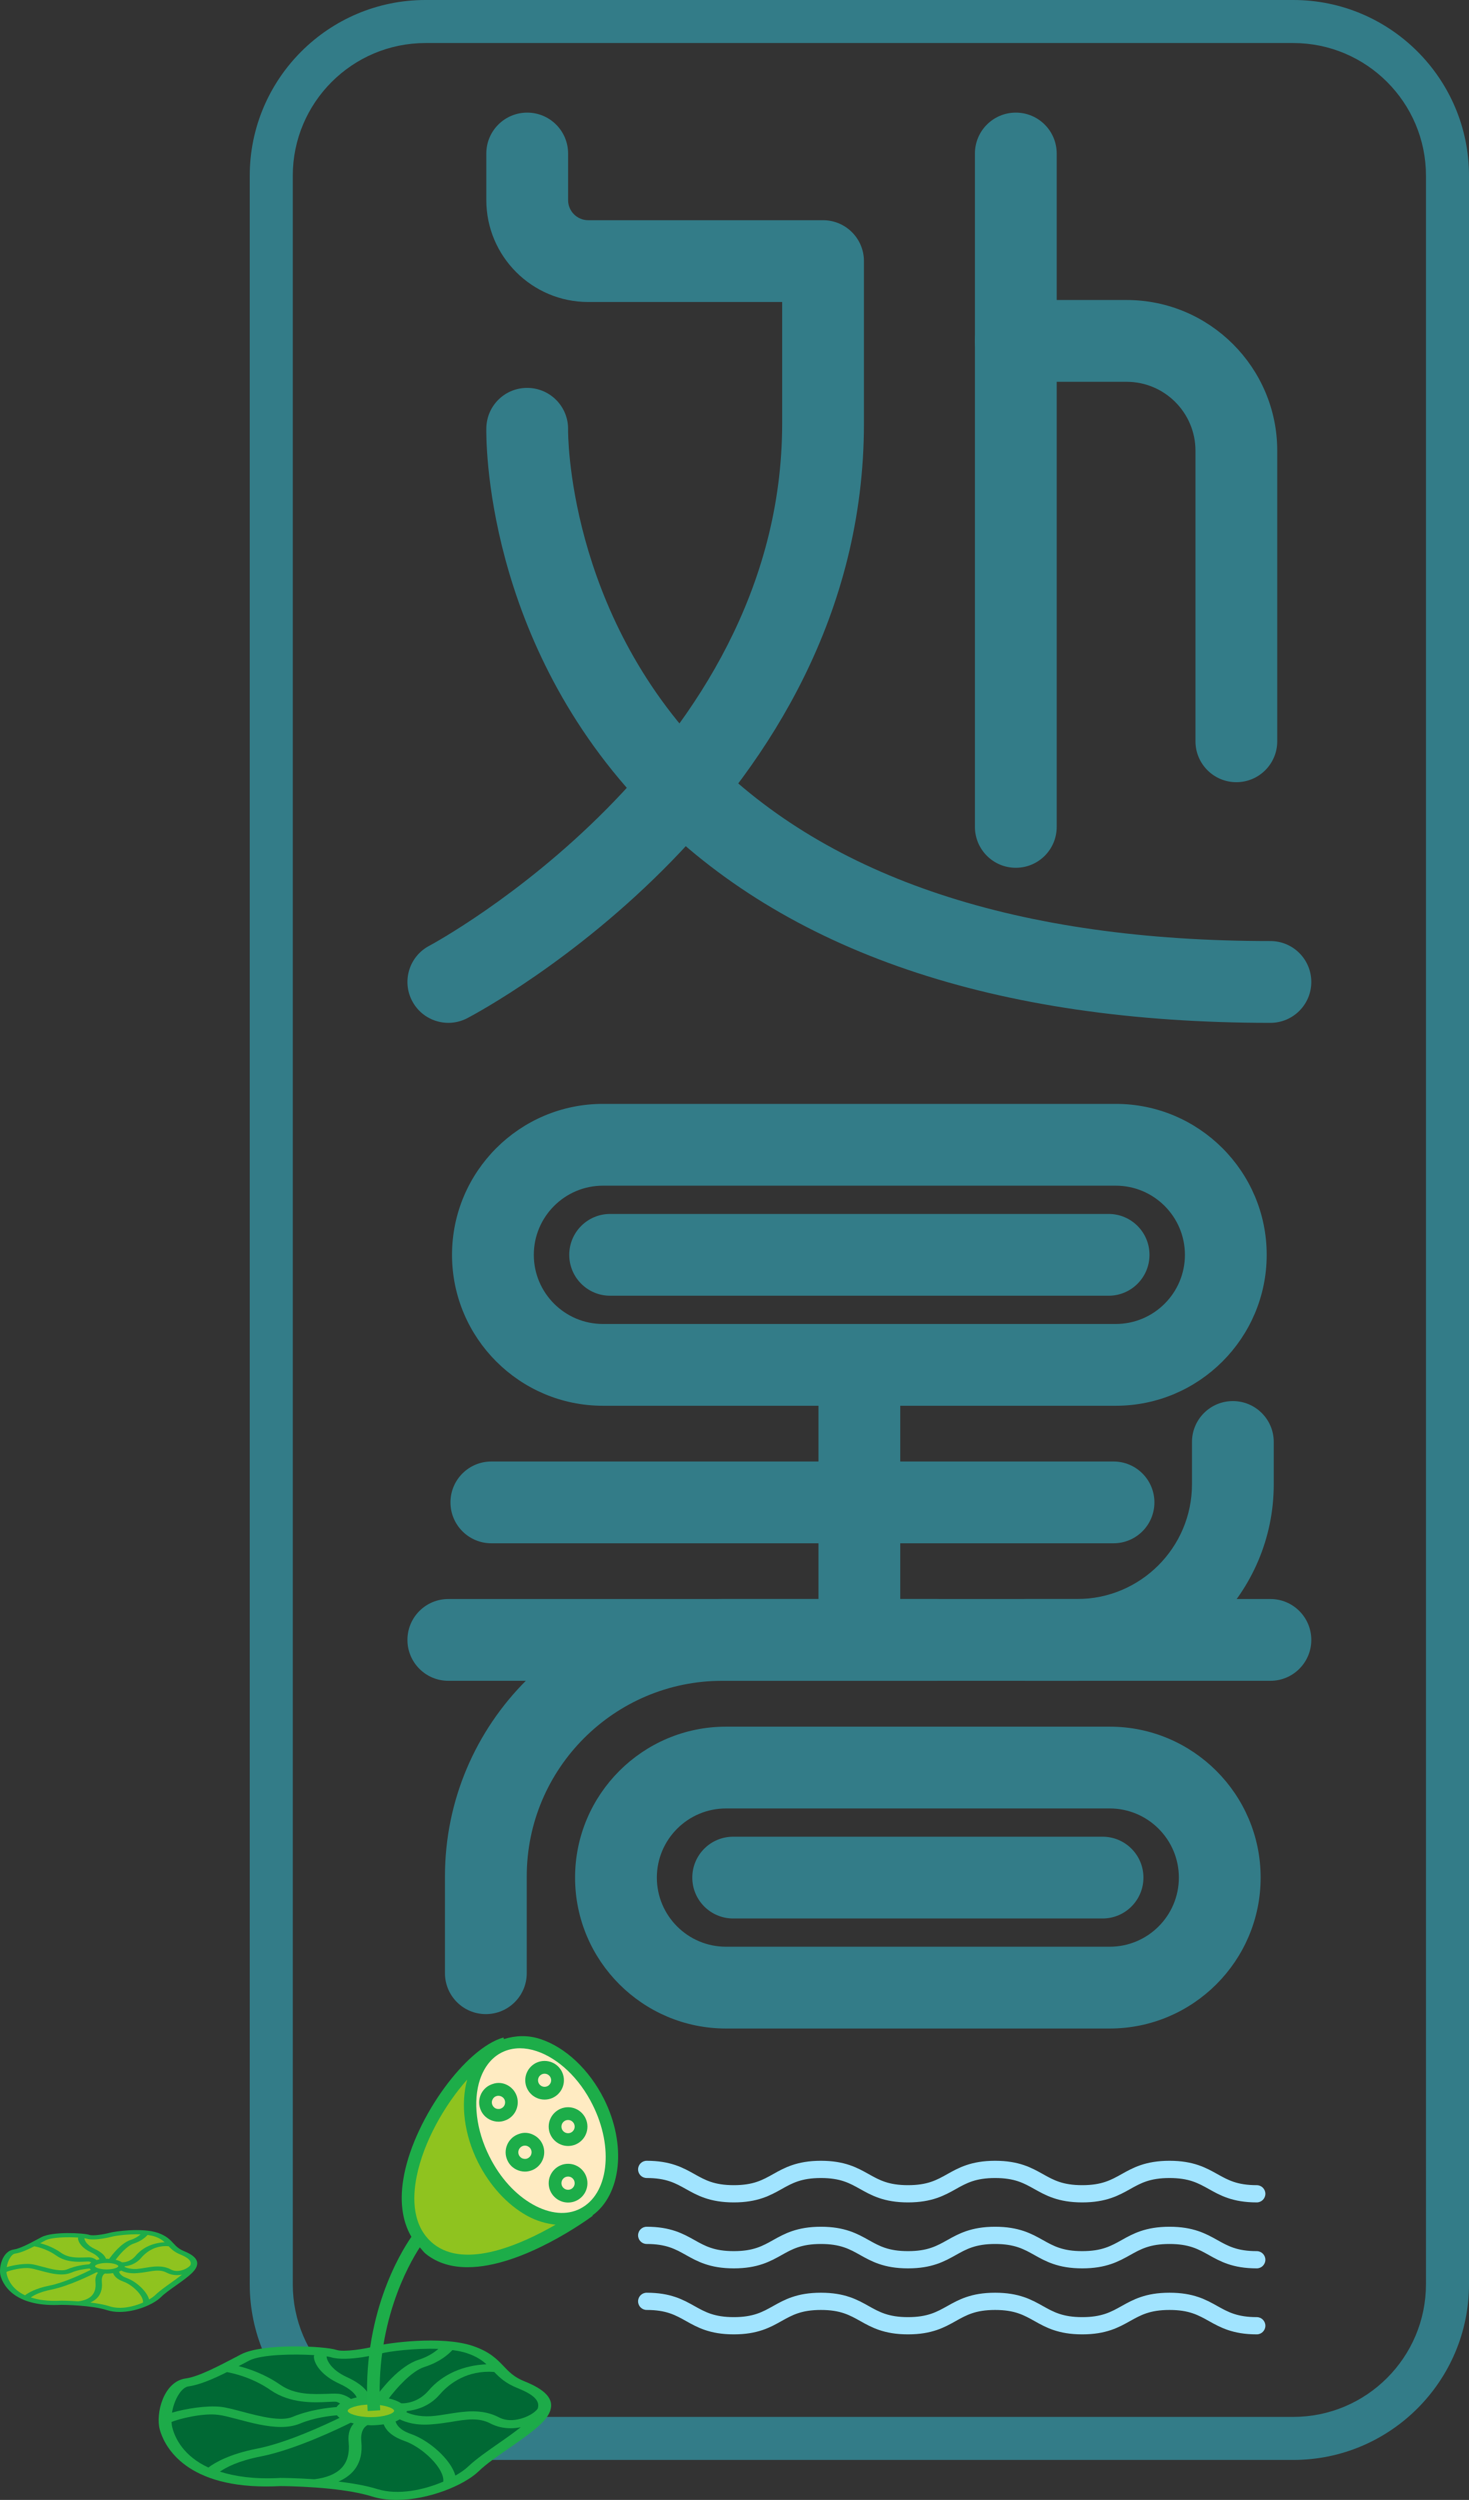 <?xml version="1.0" encoding="iso-8859-1"?>
<!-- Generator: Adobe Illustrator 27.0.0, SVG Export Plug-In . SVG Version: 6.00 Build 0)  -->
<svg version="1.1" id="&#x56FE;&#x5C42;_1" xmlns="http://www.w3.org/2000/svg" xmlns:xlink="http://www.w3.org/1999/xlink" x="0px"
	 y="0px" viewBox="0 0 360.6 613.574" style="enable-background:new 0 0 360.6 613.574;" xml:space="preserve">
<rect x="0" y="0" width="360.6" height="613.574" fill="#333333" stroke="none"/>
<g>
	<g>
		<g>
			<g>
				<path style="fill:#337C88;" d="M110.062,251.048c-3.616,0-7.108-1.955-8.897-5.38c-2.574-4.91-0.681-10.971,4.229-13.545
					C106.251,231.67,192,185.523,192,103.92V74.123h-47.612c-13.792,0-25.01-11.218-25.01-25.01V37.678
					c0-5.545,4.492-10.037,10.037-10.037c5.545,0,10.037,4.492,10.037,10.037v11.435c0,2.723,2.213,4.936,4.936,4.936h57.649
					c5.545,0,10.037,4.492,10.037,10.037v39.834c0,93.873-93.388,143.894-97.365,145.978
					C113.224,250.677,111.63,251.048,110.062,251.048z"/>
			</g>
		</g>
		<g>
			<g>
				<path style="fill:#337C88;" d="M311.853,251.048c-67.635,0-119.012-17.485-152.709-51.971
					c-40.499-41.449-39.813-91.939-39.762-94.069c0.124-5.54,4.688-9.944,10.264-9.8c5.529,0.129,9.913,4.709,9.8,10.233
					c-0.005,0.48-0.34,44.621,34.3,79.859c29.792,30.308,76.259,45.673,138.107,45.673c5.545,0,10.037,4.492,10.037,10.037
					S317.398,251.048,311.853,251.048z"/>
			</g>
		</g>
		<g>
			<g>
				<path style="fill:#337C88;" d="M249.355,212.988c-5.545,0-10.037-4.492-10.037-10.037V37.678
					c0-5.545,4.492-10.037,10.037-10.037s10.037,4.492,10.037,10.037v165.273C259.393,208.496,254.9,212.988,249.355,212.988z"/>
			</g>
		</g>
		<g>
			<g>
				<path style="fill:#337C88;" d="M303.492,191.98c-5.545,0-10.037-4.492-10.037-10.037V110.62c0-9.325-7.587-16.913-16.913-16.913
					h-27.187c-5.545,0-10.037-4.492-10.037-10.037c0-5.545,4.492-10.037,10.037-10.037h27.187c20.394,0,36.987,16.593,36.987,36.987
					v71.323C313.529,187.488,309.037,191.98,303.492,191.98z"/>
			</g>
		</g>
		<g>
			<g>
				<path style="fill:#337C88;" d="M311.853,412.535H110.052c-5.545,0-10.037-4.492-10.037-10.037
					c0-5.545,4.492-10.037,10.037-10.037h201.801c5.545,0,10.037,4.492,10.037,10.037
					C321.89,408.043,317.398,412.535,311.853,412.535z"/>
			</g>
		</g>
		<g>
			<g>
				<path style="fill:#337C88;" d="M273.339,378.782H120.615c-5.545,0-10.037-4.492-10.037-10.037
					c0-5.545,4.492-10.037,10.037-10.037h152.724c5.545,0,10.037,4.492,10.037,10.037
					C283.377,374.29,278.884,378.782,273.339,378.782z"/>
			</g>
		</g>
		<g>
			<g>
				<path style="fill:#337C88;" d="M264.432,412.535H251.8c-5.545,0-10.037-4.492-10.037-10.037c0-5.545,4.492-10.037,10.037-10.037
					h12.632c15.53,0,28.167-12.637,28.167-28.167v-10.378c0-5.545,4.492-10.037,10.037-10.037c5.545,0,10.037,4.492,10.037,10.037
					v10.378C312.673,390.893,291.031,412.535,264.432,412.535z"/>
			</g>
		</g>
		<g>
			<g>
				<path style="fill:#337C88;" d="M210.95,410.606c-5.545,0-10.037-4.492-10.037-10.037v-61.616
					c0-5.545,4.492-10.037,10.037-10.037s10.037,4.492,10.037,10.037v61.616C220.987,406.114,216.495,410.606,210.95,410.606z"/>
			</g>
		</g>
		<g>
			<g>
				<g>
					<path style="fill:#337C88;" d="M273.896,345.029H148.004c-20.425,0-37.044-16.619-37.044-37.044
						c0-20.43,16.619-37.049,37.044-37.049h125.893c20.425,0,37.044,16.619,37.044,37.049
						C310.94,328.411,294.322,345.029,273.896,345.029z M148.004,291.011c-9.356,0-16.969,7.613-16.969,16.975
						c0,9.356,7.613,16.969,16.969,16.969h125.893c9.356,0,16.969-7.613,16.969-16.969c0-9.362-7.613-16.975-16.969-16.975H148.004z
						"/>
				</g>
				<g>
					<path style="fill:#337C88;" d="M272.132,318.023h-122.36c-5.545,0-10.037-4.492-10.037-10.037
						c0-5.545,4.492-10.037,10.037-10.037h122.36c5.545,0,10.037,4.492,10.037,10.037
						C282.17,313.53,277.677,318.023,272.132,318.023z"/>
				</g>
			</g>
		</g>
		<g>
			<g>
				<g>
					<path style="fill:#337C88;" d="M119.264,494.344c-5.545,0-10.037-4.492-10.037-10.037v-23.778
						c0-37.534,30.535-68.068,68.068-68.068h52.693c5.545,0,10.037,4.492,10.037,10.037c0,5.545-4.492,10.037-10.037,10.037h-52.693
						c-26.465,0-47.994,21.529-47.994,47.994v23.778C129.301,489.852,124.809,494.344,119.264,494.344z"/>
				</g>
				<g>
					<g>
						<path style="fill:#337C88;" d="M272.411,497.877h-94.203c-20.425,0-37.044-16.619-37.044-37.044s16.619-37.044,37.044-37.044
							h94.203c20.425,0,37.044,16.619,37.044,37.044S292.836,497.877,272.411,497.877z M178.208,443.864
							c-9.356,0-16.969,7.613-16.969,16.969s7.613,16.969,16.969,16.969h94.203c9.356,0,16.969-7.613,16.969-16.969
							s-7.613-16.969-16.969-16.969H178.208z"/>
					</g>
					<g>
						<path style="fill:#337C88;" d="M270.647,470.871h-90.67c-5.545,0-10.037-4.492-10.037-10.037
							c0-5.545,4.492-10.037,10.037-10.037h90.67c5.545,0,10.037,4.492,10.037,10.037
							C280.684,466.378,276.192,470.871,270.647,470.871z"/>
					</g>
				</g>
			</g>
		</g>
		<g>
			<path style="fill:#337C88;" d="M317.465,603.763H104.44c-23.783,0-43.135-19.352-43.135-43.135V43.13
				C61.305,19.347,80.657,0,104.44,0h213.025C341.248,0,360.6,19.347,360.6,43.13v517.498
				C360.6,584.411,341.248,603.763,317.465,603.763z M104.44,10.563c-17.96,0-32.572,14.607-32.572,32.567v517.498
				c0,17.96,14.612,32.572,32.572,32.572h213.025c17.96,0,32.572-14.612,32.572-32.572V43.13c0-17.96-14.612-32.567-32.572-32.567
				H104.44z"/>
		</g>
		<g>
			<path style="fill:#A1E4FF;" d="M308.5,540.558c-5.906,0-9.006-1.733-11.739-3.265c-2.615-1.46-4.874-2.723-9.681-2.723
				c-4.802,0-7.061,1.259-9.676,2.723c-2.734,1.527-5.839,3.265-11.744,3.265c-5.895,0-8.995-1.738-11.724-3.265
				c-2.61-1.465-4.864-2.723-9.661-2.723s-7.051,1.259-9.661,2.723c-2.729,1.527-5.828,3.265-11.724,3.265
				c-5.895,0-8.99-1.738-11.719-3.265c-2.61-1.465-4.864-2.723-9.656-2.723c-4.797,0-7.051,1.259-9.661,2.723
				c-2.729,1.527-5.828,3.265-11.724,3.265c-5.895,0-8.995-1.738-11.724-3.265c-2.61-1.465-4.864-2.723-9.661-2.723
				c-1.166,0-2.115-0.949-2.115-2.115c0-1.166,0.949-2.115,2.115-2.115c5.895,0,8.995,1.738,11.724,3.265
				c2.61,1.465,4.864,2.723,9.661,2.723c4.797,0,7.051-1.259,9.661-2.723c2.729-1.527,5.828-3.265,11.724-3.265
				s8.99,1.738,11.719,3.265c2.61,1.465,4.864,2.723,9.656,2.723c4.797,0,7.051-1.259,9.661-2.723
				c2.729-1.527,5.828-3.265,11.724-3.265s8.995,1.738,11.724,3.265c2.61,1.465,4.864,2.723,9.661,2.723
				c4.807,0,7.066-1.264,9.681-2.723c2.734-1.532,5.834-3.265,11.739-3.265c5.906,0,9.011,1.738,11.744,3.265
				c2.615,1.465,4.874,2.723,9.676,2.723c1.166,0,2.115,0.949,2.115,2.115C310.615,539.609,309.666,540.558,308.5,540.558z"/>
		</g>
		<g>
			<path style="fill:#A1E4FF;" d="M308.5,572.945c-5.906,0-9.006-1.738-11.739-3.265c-2.615-1.465-4.874-2.729-9.681-2.729
				c-4.802,0-7.061,1.264-9.676,2.723c-2.734,1.532-5.839,3.27-11.744,3.27c-5.895,0-8.995-1.738-11.724-3.27
				c-2.61-1.46-4.864-2.723-9.661-2.723s-7.051,1.264-9.661,2.723c-2.729,1.532-5.828,3.27-11.724,3.27
				c-5.895,0-8.99-1.738-11.719-3.27c-2.61-1.46-4.864-2.723-9.656-2.723c-4.797,0-7.051,1.264-9.661,2.723
				c-2.729,1.532-5.828,3.27-11.724,3.27c-5.895,0-8.995-1.738-11.724-3.27c-2.61-1.46-4.864-2.723-9.661-2.723
				c-1.166,0-2.115-0.949-2.115-2.115c0-1.166,0.949-2.115,2.115-2.115c5.895,0,8.995,1.738,11.724,3.27
				c2.61,1.46,4.864,2.723,9.661,2.723c4.797,0,7.051-1.264,9.661-2.723c2.729-1.532,5.828-3.27,11.724-3.27s8.99,1.738,11.719,3.27
				c2.61,1.46,4.864,2.723,9.656,2.723c4.797,0,7.051-1.264,9.661-2.723c2.729-1.532,5.828-3.27,11.724-3.27
				s8.995,1.738,11.724,3.27c2.61,1.46,4.864,2.723,9.661,2.723c4.807,0,7.066-1.264,9.681-2.729
				c2.734-1.527,5.834-3.265,11.739-3.265c5.906,0,9.011,1.738,11.744,3.27c2.615,1.46,4.874,2.723,9.676,2.723
				c1.166,0,2.115,0.949,2.115,2.115C310.615,571.996,309.666,572.945,308.5,572.945z"/>
		</g>
		<g>
			<path style="fill:#A1E4FF;" d="M308.5,556.749c-5.906,0-9.006-1.733-11.739-3.265c-2.615-1.46-4.874-2.723-9.681-2.723
				c-4.802,0-7.061,1.259-9.676,2.723c-2.734,1.527-5.839,3.265-11.744,3.265c-5.895,0-8.995-1.738-11.724-3.265
				c-2.61-1.465-4.864-2.723-9.661-2.723s-7.051,1.259-9.661,2.723c-2.729,1.527-5.828,3.265-11.724,3.265
				c-5.895,0-8.99-1.738-11.719-3.265c-2.61-1.465-4.864-2.723-9.656-2.723c-4.797,0-7.051,1.259-9.661,2.723
				c-2.729,1.527-5.828,3.265-11.724,3.265c-5.895,0-8.995-1.738-11.724-3.265c-2.61-1.465-4.864-2.723-9.661-2.723
				c-1.166,0-2.115-0.949-2.115-2.115c0-1.166,0.949-2.115,2.115-2.115c5.895,0,8.995,1.738,11.724,3.265
				c2.61,1.465,4.864,2.723,9.661,2.723c4.797,0,7.051-1.258,9.661-2.723c2.729-1.527,5.828-3.265,11.724-3.265
				s8.99,1.738,11.719,3.265c2.61,1.465,4.864,2.723,9.656,2.723c4.797,0,7.051-1.258,9.661-2.723
				c2.729-1.527,5.828-3.265,11.724-3.265s8.995,1.738,11.724,3.265c2.61,1.465,4.864,2.723,9.661,2.723
				c4.807,0,7.066-1.264,9.681-2.723c2.734-1.532,5.834-3.265,11.739-3.265c5.906,0,9.011,1.738,11.744,3.265
				c2.615,1.465,4.874,2.723,9.676,2.723c1.166,0,2.115,0.949,2.115,2.115C310.615,555.8,309.666,556.749,308.5,556.749z"/>
		</g>
		<g>
			<g>
				<g>
					<path style="fill:#1DAB49;" d="M135.137,591.533l-0.032-0.006c0.858-2.7-1.194-4.995-6.363-7.056
						c-2.572-1.035-3.823-2.354-5.144-3.749c-1.581-1.649-3.374-3.524-7.527-4.933c-7.787-2.624-21.237-0.66-23.549-0.03
						c-2.902,0.765-8.117,1.589-9.911,1.004c-2.973-0.975-18.145-1.694-23.455,1.094l-1.463,0.765
						c-4.011,2.099-8.99,4.723-12.105,5.143c-5.474,0.735-7.432,8.682-6.371,12.52c0.92,3.404,5.474,13.99,26.145,13.99
						c1.133,0,2.288-0.03,3.516-0.09c1.038,0,14.653,0.105,22.393,2.534c1.888,0.6,3.964,0.855,6.088,0.855
						c7.928,0,16.588-3.614,20.128-7.017c1.816-1.77,4.695-3.764,7.503-5.698c3.02-2.099,6.159-4.274,8.094-6.253
						c1.056-1.069,1.705-2.073,2.022-3.031C135.112,591.562,135.131,591.547,135.137,591.533z"/>
				</g>
				<g>
					<path style="fill:#006934;" d="M127.091,586.15c3.97,1.599,5.476,3.099,4.921,4.974c-0.545,0.939-2.57,2.229-4.897,2.688
						c-1.841,0.375-3.375,0.165-4.696-0.525c-4.082-2.144-8.495-1.439-12.341-0.825c-1.416,0.24-2.879,0.465-4.271,0.57
						c-3.089,0.171-5.104-0.532-6.062-0.978c0.023-0.101,0.136-0.187,0.139-0.291c2.175-0.227,5.48-1.068,8.047-4.054
						c1.887-2.174,5.805-5.593,12.105-5.593c0.426,0,0.861,0.039,1.294,0.07C122.674,583.581,124.16,584.995,127.091,586.15z"/>
				</g>
				<g>
					<path style="fill:#8FC31F;" d="M85.349,591.713c0-0.615,2.265-1.545,5.686-1.545c3.445,0,5.711,0.93,5.711,1.545
						c0,0.615-2.265,1.544-5.711,1.544C87.614,593.258,85.349,592.328,85.349,591.713z"/>
				</g>
				<g>
					<path style="fill:#006934;" d="M119.414,580.292c-5.538,0.235-10.715,2.345-14.221,6.459c-2.595,2.997-5.761,3.159-6.688,3.115
						c-0.759-0.504-1.783-0.911-3.068-1.2c1.804-2.405,5.543-6.695,8.741-7.718c3.716-1.181,5.825-3.025,6.874-4.147
						c1.283,0.175,2.511,0.402,3.556,0.758C116.921,578.335,118.291,579.277,119.414,580.292z"/>
				</g>
				<g>
					<path style="fill:#006934;" d="M93.749,577.589c1.674-0.438,8.012-1.306,13.868-1.08c-1.009,0.874-2.575,1.941-4.854,2.669
						c-4.742,1.506-9.185,7.257-10.497,9.076c-0.421-0.023-0.789-0.095-1.231-0.095c-0.114,0-0.205,0.023-0.317,0.024
						c-0.355-1.047-1.513-2.896-5.629-4.778c-3.773-1.729-4.928-4.119-4.913-5.059c0.376,0.061,0.767,0.121,0.972,0.186
						C85.16,579.838,93.655,577.604,93.749,577.589z"/>
				</g>
				<g>
					<path style="fill:#006934;" d="M59.7,580.153l1.44-0.765c2.969-1.538,10.967-1.665,16.002-1.347
						c-0.018,0.149-0.108,0.229-0.098,0.403c0.094,1.904,2.053,4.678,6.206,6.582c3.086,1.408,4.01,2.698,4.316,3.401
						c-0.541,0.088-0.952,0.246-1.427,0.372c-0.507-0.407-1.221-0.839-2.37-1.149c-0.896-0.225-1.982-0.165-3.492-0.105
						c-3.398,0.09-7.81,0.33-11.491-2.234c-3.701-2.58-7.619-3.913-10.201-4.577C58.954,580.539,59.337,580.344,59.7,580.153z"/>
				</g>
				<g>
					<path style="fill:#006934;" d="M46.25,585.715c2.754-0.373,6.128-1.845,9.461-3.509c1.443,0.262,6.218,1.288,10.761,4.454
						c4.743,3.269,10.547,3.059,14.016,2.864c0.755-0.03,1.864-0.09,2.077-0.03c0.459,0.126,0.684,0.287,0.91,0.437
						c-0.378,0.266-0.647,0.546-0.846,0.855c-2.161,0.163-6.661,0.682-10.778,2.397c-2.855,1.244-8.117-0.135-12.317-1.245
						c-2.077-0.555-3.894-1.035-5.38-1.215c-3.527-0.359-8.634,0.463-11.933,1.444C42.724,588.986,44.522,585.95,46.25,585.715z"/>
				</g>
				<g>
					<path style="fill:#006934;" d="M42.333,595.942c-0.133-0.473-0.205-0.975-0.241-1.486c1.62-0.733,7.806-2.29,11.496-1.752
						c1.156,0.12,2.902,0.585,4.743,1.065c3.303,0.885,7.15,1.904,10.642,1.904c1.652,0,3.209-0.24,4.624-0.81
						c3.411-1.438,7.182-1.9,9.111-2.055c0.171,0.222,0.388,0.423,0.656,0.622c-3.273,1.6-12.927,6.13-20.22,7.551
						c-6.846,1.338-10.409,3.447-11.991,4.647C45.034,602.806,42.995,598.419,42.333,595.942z"/>
				</g>
				<g>
					<path style="fill:#006934;" d="M68.808,608.176h-0.071l-0.071,0.015c-6.322,0.327-11-0.382-14.676-1.55
						c1.434-1.002,4.391-2.643,10.075-3.742c8.66-1.71,19.855-7.193,22.038-8.281c0.244,0.066,0.468,0.139,0.729,0.194
						c-0.81,0.915-1.492,2.328-1.247,4.623c0.515,5.339-2.24,8.304-8.407,9.069C72.648,608.195,69.102,608.176,68.808,608.176z"/>
				</g>
				<g>
					<path style="fill:#006934;" d="M92.64,610.921c-2.788-0.871-6.192-1.445-9.549-1.851c3.463-1.518,6.143-4.378,5.608-9.754
						c-0.33-3.195,1.306-4.012,1.547-4.109c0.275,0.01,0.506,0.061,0.789,0.061c1.131,0,2.171-0.101,3.149-0.242
						c0.46,1.205,1.637,2.86,5.11,4.081c4.484,1.562,9.898,6.829,9.517,9.987C104.04,611.137,97.731,612.495,92.64,610.921z"/>
				</g>
				<g>
					<path style="fill:#006934;" d="M122.655,599.51c-2.855,1.994-5.828,4.048-7.81,5.938c-0.708,0.69-1.798,1.433-3.062,2.16
						c-1.042-3.833-6.281-8.606-10.978-10.242c-2.724-0.958-3.472-2.268-3.704-3.046c0.409-0.152,0.688-0.342,1.016-0.524
						c1.467,0.719,4.021,1.588,8.02,1.216c1.628-0.12,3.186-0.36,4.696-0.599c3.728-0.63,6.702-1.095,9.556,0.405
						c1.463,0.765,3.162,1.169,5.002,1.169c0.806,0,1.615-0.096,2.44-0.249C126.246,596.976,124.495,598.247,122.655,599.51z"/>
				</g>
			</g>
			<g>
				<path style="fill:#1DAD49;" d="M148.267,515.183c-3.599-7.176-9.42-12.669-15.567-14.703c-3.161-1.054-6.189-0.887-9.007-0.006
					l-0.11-0.391c-9.28,2.618-21.575,19.565-24.357,33.566c-1.236,6.197-0.579,11.371,1.762,15.353
					c-2.592,3.752-12.249,19.32-10.738,42.757l3.085-0.187c-1.341-20.99,6.822-35.538,9.718-39.992
					c0.509,0.539,0.904,1.164,1.502,1.634c2.945,2.338,6.475,3.249,10.214,3.249c13.558,0,29.85-11.968,30.738-12.623l-0.072-0.096
					C152.482,538.635,153.887,526.423,148.267,515.183z"/>
			</g>
			<g>
				<path style="fill:#FFEBC2;" d="M127.627,502.724c1.309,0,2.688,0.234,4.09,0.702c5.4,1.8,10.542,6.709,13.745,13.16
					c5.306,10.566,3.904,22.019-3.086,25.526c-3.249,1.66-7.34,1.309-11.5-1.005c-4.325-2.408-8.158-6.615-10.752-11.851
					c-3.226-6.428-4.091-13.488-2.291-18.887c1.052-3.109,2.898-5.399,5.376-6.639C124.542,503.075,126.038,502.724,127.627,502.724
					z"/>
			</g>
			<g>
				<path style="fill:#8FC31F;" d="M106.473,550.783c-5.353-4.254-5.236-11.337-4.208-16.526
					c1.718-8.636,6.928-17.682,12.416-23.845c-1.656,5.998-0.752,13.444,2.638,20.246c2.898,5.773,7.176,10.448,12.038,13.16
					c2.379,1.313,4.737,1.957,7.028,2.204C127.991,550.864,114.323,556.942,106.473,550.783z"/>
			</g>
			<g>
				<path style="fill:#1DAD49;" d="M139.455,531.078c-2.618,0-4.768,2.151-4.768,4.768c0,2.618,2.15,4.745,4.768,4.745
					c2.618,0,4.745-2.127,4.745-4.745C144.2,533.229,142.073,531.078,139.455,531.078z M139.455,537.459
					c-0.912,0-1.637-0.725-1.637-1.613c0-0.911,0.725-1.636,1.637-1.636c0.888,0,1.612,0.725,1.612,1.636
					C141.068,536.735,140.343,537.459,139.455,537.459z"/>
			</g>
			<g>
				<path style="fill:#1DAD49;" d="M134.687,521.962c0,2.618,2.15,4.745,4.768,4.745c2.618,0,4.745-2.127,4.745-4.745
					c0-2.618-2.127-4.768-4.745-4.768C136.837,517.193,134.687,519.343,134.687,521.962z M139.455,520.326
					c0.888,0,1.612,0.725,1.612,1.636c0,0.888-0.725,1.613-1.612,1.613c-0.912,0-1.637-0.725-1.637-1.613
					C137.819,521.05,138.543,520.326,139.455,520.326z"/>
			</g>
			<g>
				<path style="fill:#1DAD49;" d="M133.682,515.323c2.618,0,4.745-2.127,4.745-4.745c0-2.618-2.127-4.746-4.745-4.746
					c-2.618,0-4.746,2.127-4.746,4.746C128.936,513.196,131.063,515.323,133.682,515.323z M133.682,508.965
					c0.888,0,1.612,0.725,1.612,1.613c0,0.888-0.725,1.612-1.612,1.612c-0.889,0-1.613-0.725-1.613-1.612
					C132.069,509.69,132.793,508.965,133.682,508.965z"/>
			</g>
			<g>
				<path style="fill:#1DAD49;" d="M120.942,511.49c-1.215,0.374-2.22,1.216-2.805,2.361c-0.561,1.122-0.678,2.384-0.304,3.553
					c0.374,1.215,1.192,2.22,2.338,2.805c0.678,0.351,1.426,0.538,2.174,0.538c0.491,0,0.982-0.07,1.449-0.233
					c2.478-0.772,3.857-3.413,3.086-5.961C126.108,512.098,123.396,510.601,120.942,511.49z M123.911,515.487
					c0.281,0.888-0.187,1.8-1.052,2.057v0.023c-0.397,0.094-0.865,0.094-1.262-0.117c-0.374-0.21-0.654-0.538-0.795-0.982
					c-0.117-0.397-0.093-0.818,0.117-1.192c0.187-0.397,0.537-0.702,0.958-0.818c0.14-0.047,0.304-0.07,0.468-0.07
					C123.023,514.388,123.701,514.833,123.911,515.487z"/>
			</g>
			<g>
				<path style="fill:#1DAD49;" d="M124.332,529.652c0.374,1.215,1.192,2.22,2.338,2.805c0.677,0.351,1.426,0.538,2.174,0.538
					c0.491,0,0.982-0.07,1.449-0.233h0.024c2.454-0.795,3.833-3.46,3.062-5.938c-0.374-1.215-1.215-2.22-2.361-2.805
					c-1.098-0.584-2.384-0.725-3.576-0.281C124.939,524.533,123.56,527.198,124.332,529.652z M128.399,526.684
					c0.14-0.047,0.304-0.07,0.468-0.07c0.257,0,0.514,0.07,0.725,0.187c0.397,0.187,0.701,0.538,0.818,0.935
					c0.281,0.865-0.21,1.8-1.075,2.08c-0.35,0.117-0.864,0.07-1.239-0.117c-0.374-0.211-0.654-0.538-0.795-0.958
					C127.043,527.876,127.511,526.964,128.399,526.684z"/>
			</g>
		</g>
	</g>
	<g>
		<g>
			<path style="fill:#1DAB49;" d="M48.336,556.118l-0.016-0.003c0.431-1.387-0.6-2.566-3.197-3.625
				c-1.292-0.532-1.921-1.21-2.585-1.926c-0.794-0.847-1.695-1.81-3.782-2.535c-3.913-1.348-10.671-0.339-11.833-0.015
				c-1.458,0.393-4.078,0.816-4.98,0.516c-1.494-0.501-9.117-0.87-11.785,0.562l-0.735,0.393c-2.016,1.079-4.517,2.427-6.082,2.642
				c-2.751,0.378-3.735,4.461-3.201,6.433c0.462,1.749,2.751,7.188,13.137,7.188c0.569,0,1.15-0.015,1.766-0.046
				c0.522,0,7.363,0.054,11.252,1.302c0.949,0.308,1.992,0.439,3.059,0.439c3.984,0,8.335-1.857,10.114-3.605
				c0.913-0.909,2.359-1.934,3.77-2.927c1.518-1.079,3.095-2.196,4.067-3.213c0.531-0.549,0.857-1.065,1.016-1.557
				C48.323,556.133,48.333,556.126,48.336,556.118z"/>
		</g>
		<g>
			<path style="fill:#8FC31F;" d="M44.293,553.353c1.995,0.822,2.752,1.592,2.473,2.556c-0.274,0.482-1.291,1.145-2.461,1.381
				c-0.925,0.193-1.696,0.085-2.36-0.27c-2.051-1.102-4.268-0.74-6.201-0.424c-0.711,0.123-1.447,0.239-2.146,0.293
				c-1.552,0.088-2.565-0.273-3.046-0.503c0.012-0.052,0.068-0.096,0.07-0.149c1.093-0.117,2.754-0.549,4.043-2.083
				c0.948-1.117,2.917-2.874,6.082-2.874c0.214,0,0.433,0.02,0.65,0.036C42.073,552.032,42.82,552.759,44.293,553.353z"/>
		</g>
		<g>
			<path style="fill:#8FC31F;" d="M23.319,556.211c0-0.316,1.138-0.794,2.857-0.794c1.731,0,2.869,0.478,2.869,0.794
				c0,0.316-1.138,0.794-2.869,0.794C24.457,557.004,23.319,556.527,23.319,556.211z"/>
		</g>
		<g>
			<path style="fill:#8FC31F;" d="M40.435,550.342c-2.783,0.121-5.384,1.205-7.145,3.318c-1.304,1.54-2.895,1.623-3.361,1.601
				c-0.381-0.259-0.896-0.468-1.542-0.617c0.906-1.236,2.785-3.44,4.392-3.965c1.867-0.607,2.927-1.554,3.454-2.131
				c0.645,0.09,1.262,0.207,1.787,0.39C39.183,549.337,39.871,549.821,40.435,550.342z"/>
		</g>
		<g>
			<path style="fill:#8FC31F;" d="M27.54,548.954c0.841-0.225,4.026-0.671,6.968-0.555c-0.507,0.449-1.294,0.997-2.439,1.371
				c-2.383,0.774-4.615,3.729-5.274,4.663c-0.212-0.012-0.396-0.049-0.618-0.049c-0.057,0-0.103,0.012-0.16,0.013
				c-0.179-0.538-0.76-1.488-2.828-2.455c-1.896-0.888-2.476-2.116-2.468-2.599c0.189,0.031,0.385,0.062,0.488,0.095
				C23.224,550.109,27.492,548.961,27.54,548.954z"/>
		</g>
		<g>
			<path style="fill:#8FC31F;" d="M10.431,550.271l0.723-0.393c1.492-0.79,5.511-0.856,8.04-0.692
				c-0.009,0.077-0.054,0.118-0.049,0.207c0.047,0.978,1.031,2.403,3.118,3.382c1.551,0.723,2.015,1.386,2.169,1.747
				c-0.272,0.045-0.478,0.126-0.717,0.191c-0.255-0.209-0.613-0.431-1.191-0.59c-0.45-0.116-0.996-0.085-1.755-0.054
				c-1.707,0.046-3.924,0.169-5.774-1.148c-1.86-1.326-3.828-2.011-5.126-2.352C10.056,550.47,10.248,550.369,10.431,550.271z"/>
		</g>
		<g>
			<path style="fill:#8FC31F;" d="M3.673,553.129c1.384-0.192,3.079-0.948,4.754-1.803c0.725,0.135,3.124,0.662,5.407,2.288
				c2.383,1.679,5.3,1.572,7.043,1.472c0.379-0.016,0.937-0.046,1.043-0.016c0.23,0.065,0.344,0.147,0.457,0.225
				c-0.19,0.137-0.325,0.281-0.425,0.439c-1.086,0.083-3.347,0.351-5.415,1.232c-1.435,0.639-4.078-0.069-6.189-0.639
				c-1.043-0.285-1.956-0.532-2.703-0.624c-1.772-0.185-4.338,0.238-5.996,0.742C1.901,554.809,2.805,553.25,3.673,553.129z"/>
		</g>
		<g>
			<path style="fill:#8FC31F;" d="M1.704,558.383c-0.067-0.243-0.103-0.501-0.121-0.764c0.814-0.377,3.922-1.177,5.777-0.9
				c0.581,0.062,1.458,0.3,2.383,0.547c1.66,0.455,3.592,0.978,5.347,0.978c0.83,0,1.612-0.123,2.324-0.416
				c1.714-0.739,3.609-0.976,4.578-1.056c0.086,0.114,0.195,0.218,0.33,0.32c-1.644,0.822-6.496,3.149-10.16,3.88
				c-3.44,0.687-5.23,1.771-6.025,2.388C3.062,561.91,2.037,559.656,1.704,558.383z"/>
		</g>
		<g>
			<path style="fill:#8FC31F;" d="M15.007,564.669h-0.036l-0.036,0.008c-3.176,0.168-5.527-0.196-7.374-0.797
				c0.72-0.515,2.206-1.358,5.062-1.923c4.351-0.878,9.976-3.696,11.073-4.255c0.122,0.034,0.235,0.071,0.366,0.1
				c-0.407,0.47-0.75,1.196-0.626,2.375c0.259,2.743-1.126,4.266-4.224,4.66C16.937,564.679,15.155,564.669,15.007,564.669z"/>
		</g>
		<g>
			<path style="fill:#8FC31F;" d="M26.982,566.079c-1.401-0.448-3.111-0.743-4.798-0.951c1.74-0.78,3.087-2.249,2.818-5.012
				c-0.166-1.642,0.656-2.061,0.777-2.111c0.138,0.005,0.254,0.031,0.397,0.031c0.568,0,1.091-0.052,1.582-0.124
				c0.231,0.619,0.823,1.469,2.568,2.097c2.253,0.803,4.973,3.509,4.782,5.131C32.71,566.19,29.54,566.888,26.982,566.079z"/>
		</g>
		<g>
			<path style="fill:#8FC31F;" d="M42.064,560.217c-1.435,1.025-2.928,2.08-3.924,3.051c-0.356,0.355-0.903,0.736-1.539,1.11
				c-0.523-1.969-3.156-4.422-5.516-5.262c-1.369-0.492-1.745-1.165-1.861-1.565c0.206-0.078,0.346-0.176,0.51-0.269
				c0.737,0.37,2.021,0.816,4.03,0.625c0.818-0.062,1.601-0.185,2.36-0.308c1.873-0.324,3.367-0.562,4.802,0.208
				c0.735,0.393,1.589,0.601,2.514,0.601c0.405,0,0.811-0.049,1.226-0.128C43.868,558.915,42.988,559.568,42.064,560.217z"/>
		</g>
	</g>
</g>
</svg>

